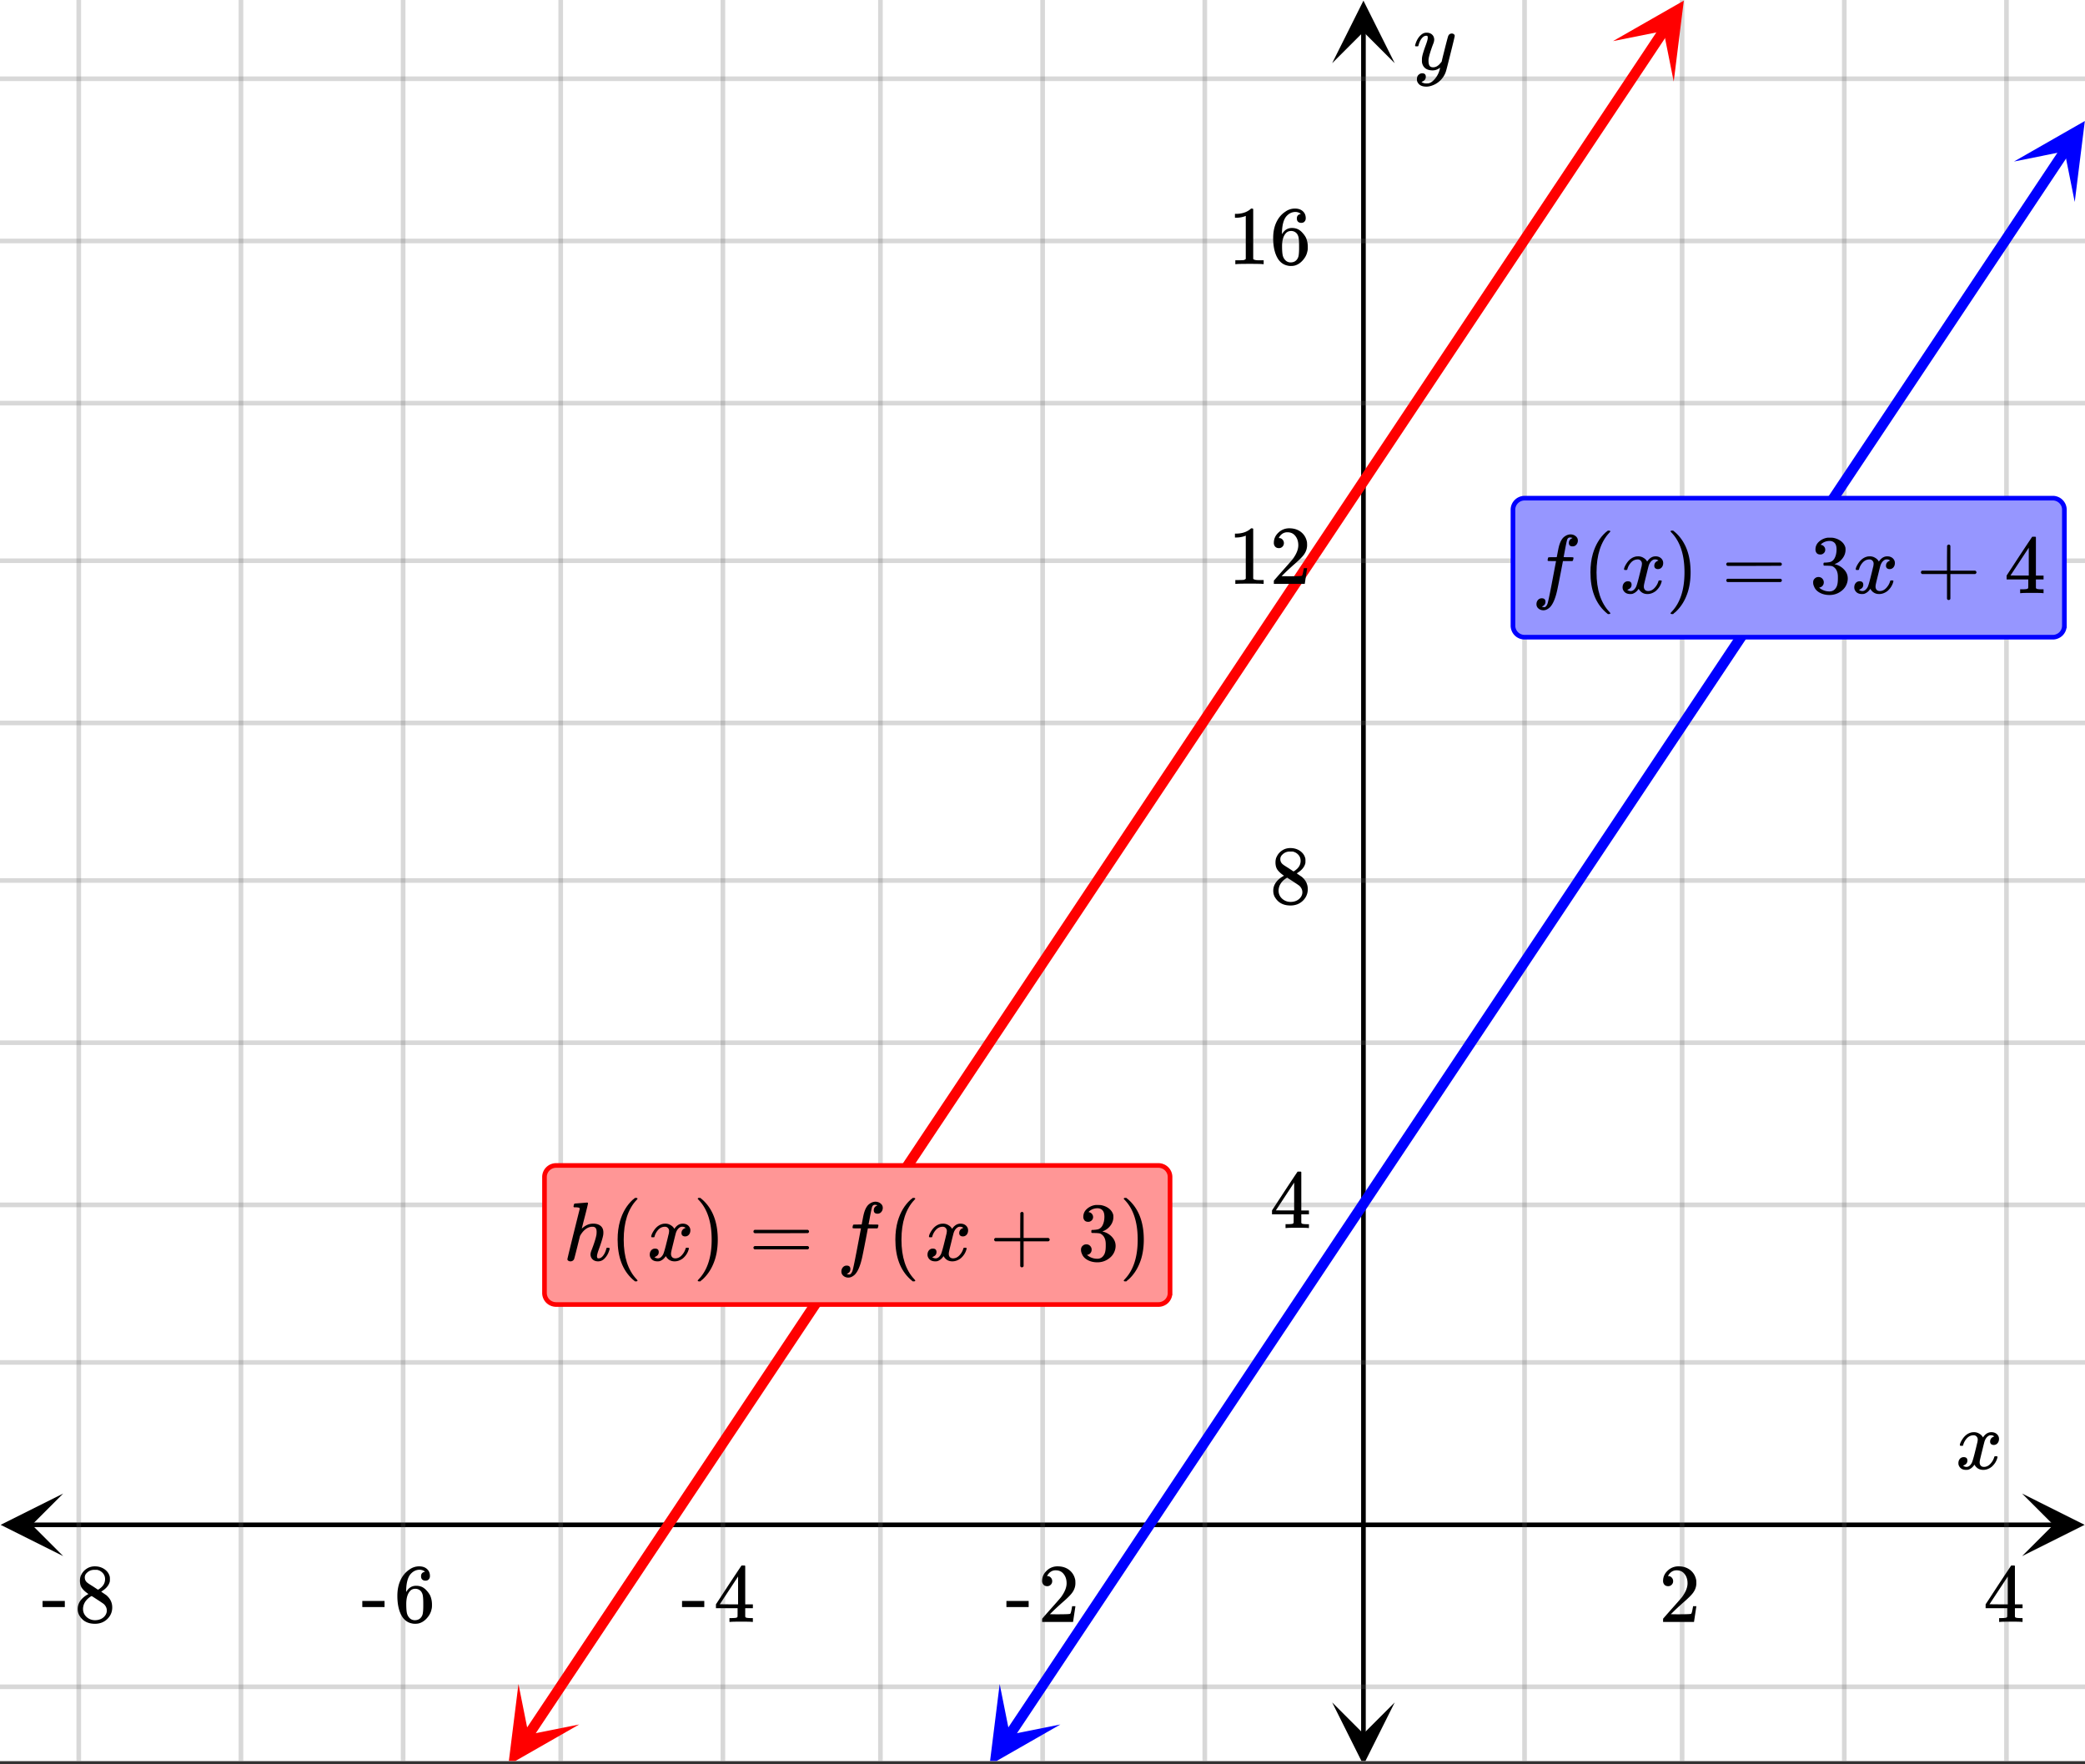 <svg xmlns="http://www.w3.org/2000/svg" xmlns:xlink="http://www.w3.org/1999/xlink" width="449.28" height="380.16" viewBox="0 0 336.96 285.12"><rect x="0" y="0" width="336.96" height="285.12" fill="#333333" stroke="none"/><defs><symbol overflow="visible" id="p"><path d="M.781-3.75C.727-3.8.703-3.848.703-3.89c.031-.25.172-.563.422-.938.414-.633.941-1.004 1.578-1.11.133-.007.235-.015.297-.015.313 0 .598.086.86.25.269.156.46.355.578.594.113-.157.187-.25.218-.282.332-.375.711-.562 1.14-.562.364 0 .661.105.891.312.227.211.344.465.344.766 0 .281-.078.516-.234.703a.776.776 0 0 1-.625.281.64.64 0 0 1-.422-.14.521.521 0 0 1-.156-.39c0-.415.222-.696.672-.845a.58.58 0 0 0-.141-.093.705.705 0 0 0-.39-.094.91.91 0 0 0-.266.031c-.336.149-.586.445-.75.89-.032.075-.164.579-.39 1.516-.231.93-.356 1.45-.376 1.563a1.827 1.827 0 0 0-.047.406c0 .211.063.383.188.516.125.125.289.187.5.187.383 0 .726-.16 1.031-.484.3-.32.508-.676.625-1.063.02-.082.04-.129.063-.14.03-.02.109-.031.234-.031.164 0 .25.039.25.109 0 .012-.012.058-.031.14-.149.563-.461 1.055-.938 1.47-.43.323-.875.484-1.344.484-.625 0-1.101-.282-1.421-.844-.262.406-.594.68-1 .812-.086.02-.2.032-.344.032-.524 0-.89-.188-1.11-.563a.953.953 0 0 1-.14-.531c0-.27.078-.5.234-.688a.798.798 0 0 1 .625-.28c.395 0 .594.187.594.562 0 .336-.164.574-.484.718a.359.359 0 0 1-.063.047l-.078.031c-.012.012-.024.016-.031.016h-.032c0 .031.063.074.188.125a.817.817 0 0 0 .36.078c.32 0 .597-.203.827-.61.102-.163.282-.75.532-1.75.05-.206.109-.437.171-.687.063-.257.11-.457.141-.593.031-.133.05-.211.063-.235a2.86 2.86 0 0 0 .078-.531.678.678 0 0 0-.188-.5.613.613 0 0 0-.484-.203c-.406 0-.762.156-1.063.469a2.562 2.562 0 0 0-.609 1.078c-.012.074-.031.12-.063.14a.752.752 0 0 1-.218.016zm0 0"/></symbol><symbol overflow="visible" id="v"><path d="M6.234-5.813c.125 0 .227.04.313.11.094.062.14.152.14.266 0 .117-.226 1.058-.671 2.828C5.578-.836 5.328.133 5.266.312a3.459 3.459 0 0 1-.688 1.22 3.641 3.641 0 0 1-1.11.874c-.491.239-.945.36-1.359.36-.687 0-1.152-.22-1.39-.657-.094-.125-.14-.304-.14-.53 0-.306.085-.544.265-.72.187-.168.379-.25.578-.25.394 0 .594.188.594.563 0 .332-.157.578-.47.734a.298.298 0 0 1-.062.032.295.295 0 0 0-.078.03c-.011.009-.023.016-.031.016L1.328 2c.031.05.129.11.297.172.133.05.273.078.422.078h.11c.155 0 .273-.012.359-.031.332-.094.648-.324.953-.688A3.69 3.69 0 0 0 4.188.25c.093-.3.14-.477.14-.531 0-.008-.012-.004-.031.015a.358.358 0 0 1-.078.047c-.336.239-.703.36-1.11.36-.46 0-.84-.106-1.14-.313-.293-.219-.48-.531-.563-.937a2.932 2.932 0 0 1-.015-.407c0-.218.007-.382.03-.5.063-.394.266-1.054.61-1.984.196-.531.297-.898.297-1.11a.838.838 0 0 0-.031-.265c-.024-.05-.074-.078-.156-.078h-.063c-.21 0-.406.094-.594.281-.293.293-.511.727-.656 1.297 0 .012-.008.027-.015.047a.188.188 0 0 1-.032.047l-.015.015c-.012.012-.028.016-.047.016h-.36C.305-3.8.281-3.836.281-3.86a.97.97 0 0 1 .047-.203c.188-.625.469-1.113.844-1.468.3-.282.617-.422.953-.422.383 0 .688.105.906.312.227.2.344.485.344.86-.023.168-.04.261-.047.281 0 .055-.07.246-.203.578-.367 1-.586 1.735-.656 2.203a1.857 1.857 0 0 0-.016.297c0 .344.05.61.156.797.114.18.313.266.594.266.207 0 .406-.051.594-.157a1.84 1.84 0 0 0 .422-.328c.093-.101.21-.242.36-.422a32.833 32.833 0 0 1 .25-1.063c.093-.35.175-.687.25-1 .343-1.35.534-2.062.577-2.124a.592.592 0 0 1 .578-.36zm0 0"/></symbol><symbol overflow="visible" id="y"><path d="M1.594 2.188c.238.05.367.078.39.078.207 0 .383-.188.532-.563.113-.305.441-1.898.984-4.797.258-1.363.39-2.05.39-2.062v-.032h-.624c-.43 0-.653-.007-.672-.03-.063-.032-.074-.13-.031-.298.03-.132.05-.207.062-.218.02-.04.055-.063.11-.063.062-.008.273-.016.64-.016.426 0 .64-.003.64-.015 0-.02.04-.242.126-.672.082-.426.132-.688.156-.781.187-.852.473-1.446.86-1.782.35-.289.722-.437 1.109-.437.32.012.593.11.812.297.227.18.344.414.344.703a.987.987 0 0 1-.25.672.766.766 0 0 1-.61.266c-.398 0-.593-.188-.593-.563 0-.332.16-.578.484-.734l.11-.063A1.362 1.362 0 0 0 6.155-9c-.261 0-.43.168-.5.5-.074.273-.195.86-.36 1.766l-.171.89c0 .024.242.032.734.032.407 0 .649.007.735.015.082.012.125.043.125.094 0 .094-.032.242-.094.437-.023.043-.07.07-.14.079h-1.47l-.312 1.64c-.336 1.719-.543 2.758-.625 3.11-.305 1.363-.71 2.285-1.219 2.765-.336.29-.664.438-.984.438-.324 0-.594-.094-.813-.282a.867.867 0 0 1-.328-.703c0-.273.082-.5.25-.687a.789.789 0 0 1 .61-.266c.394 0 .593.188.593.563 0 .332-.156.57-.468.718zm0 0"/></symbol><symbol overflow="visible" id="E"><path d="M5.578.14c-.344 0-.633-.105-.86-.312A1.088 1.088 0 0 1 4.376-1c0-.145.047-.344.14-.594.426-1.082.696-1.93.813-2.547.02-.132.031-.304.031-.515 0-.532-.218-.797-.656-.797-.156 0-.273.012-.344.031-.605.125-1.136.559-1.593 1.297l-.094.172-.453 1.828c-.293 1.168-.461 1.805-.5 1.906a.628.628 0 0 1-.594.36.615.615 0 0 1-.328-.094C.69-.016.64-.098.64-.203c0-.113.66-2.817 1.984-8.11 0-.101-.027-.171-.078-.203-.094-.039-.274-.066-.531-.078h-.297a.936.936 0 0 1-.094-.094c0-.019.016-.109.047-.265.039-.164.098-.25.172-.25.008 0 .336-.024.984-.078l.969-.078c.113 0 .172.043.172.125 0 .093-.164.773-.485 2.03a120.218 120.218 0 0 0-.515 2.032c0 .024.031 0 .094-.062.53-.477 1.113-.72 1.75-.72.5 0 .894.122 1.187.36.3.242.453.594.453 1.063 0 .21-.016.383-.047.515-.086.461-.336 1.258-.75 2.391-.156.438-.234.758-.234.953a.61.61 0 0 0 .062.266c.04.043.11.062.204.062.25 0 .484-.133.703-.406.226-.281.406-.648.53-1.11.02-.1.04-.16.063-.171.032-.02.11-.031.235-.031.164.03.254.07.265.109 0 .012-.015.078-.046.203-.149.531-.375.969-.688 1.313-.313.386-.703.578-1.172.578zm0 0"/></symbol><symbol overflow="visible" id="q"><path d="M1.484-5.781c-.25 0-.449-.078-.593-.235a.872.872 0 0 1-.22-.609c0-.645.243-1.195.735-1.656a2.46 2.46 0 0 1 1.766-.703c.77 0 1.41.21 1.922.625.508.418.82.964.937 1.64.008.168.016.32.016.453 0 .524-.156 1.012-.469 1.47-.25.374-.758.89-1.516 1.546-.324.281-.777.695-1.359 1.234l-.781.766 1.016.016c1.414 0 2.164-.024 2.25-.079.039-.007.085-.101.14-.28.031-.095.094-.4.188-.923v-.03h.53v.03l-.374 2.47V0h-5v-.25c0-.188.008-.29.031-.313.008-.007.383-.437 1.125-1.28.977-1.095 1.61-1.813 1.89-2.157.602-.82.907-1.57.907-2.25 0-.594-.156-1.086-.469-1.484-.312-.407-.746-.61-1.297-.61-.523 0-.945.235-1.265.703-.024.032-.047.079-.078.141a.274.274 0 0 0-.047.078c0 .012.02.016.062.016a.68.68 0 0 1 .547.25.801.801 0 0 1 .219.562c0 .23-.078.422-.235.578a.76.76 0 0 1-.578.235zm0 0"/></symbol><symbol overflow="visible" id="r"><path d="M6.234 0c-.125-.031-.71-.047-1.75-.047-1.074 0-1.671.016-1.796.047h-.126v-.625h.422c.383-.008.618-.031.704-.063a.286.286 0 0 0 .171-.14c.008-.008.016-.25.016-.719v-.672h-3.5v-.625l2.031-3.11A431.58 431.58 0 0 1 4.5-9.108c.02-.008.113-.016.281-.016h.25l.078.078v6.203h1.235v.625H5.109V-.89a.25.25 0 0 0 .079.157c.07.062.328.101.765.109h.39V0zm-2.28-2.844v-4.5L1-2.859l1.469.015zm0 0"/></symbol><symbol overflow="visible" id="s"><path d="M.14-2.406v-.985h3.594v.985zm0 0"/></symbol><symbol overflow="visible" id="t"><path d="M5.031-8.11c-.199-.195-.48-.304-.843-.328-.625 0-1.153.274-1.579.813-.418.586-.625 1.492-.625 2.719L2-4.86l.11-.172c.363-.54.859-.813 1.484-.813.414 0 .781.09 1.094.266a2.6 2.6 0 0 1 .64.547c.219.242.395.492.531.75.196.449.297.933.297 1.453v.234c0 .211-.027.403-.078.578-.105.532-.383 1.032-.828 1.5-.387.407-.82.66-1.297.766a2.688 2.688 0 0 1-.547.047c-.168 0-.32-.016-.453-.047-.668-.125-1.2-.484-1.594-1.078C.83-1.66.563-2.79.563-4.218c0-.97.171-1.817.515-2.548.344-.726.82-1.296 1.438-1.703a2.62 2.62 0 0 1 1.562-.515c.531 0 .953.14 1.266.421.32.282.484.665.484 1.141 0 .23-.07.414-.203.547-.125.137-.297.203-.516.203-.218 0-.398-.062-.53-.187-.126-.125-.188-.301-.188-.532 0-.406.21-.644.64-.718zm-.593 3.235a1.18 1.18 0 0 0-.97-.484c-.335 0-.605.105-.812.312C2.22-4.597 2-3.883 2-2.907c0 .794.05 1.345.156 1.657.094.273.242.5.453.688.22.187.477.28.782.28.457 0 .804-.171 1.046-.515.133-.187.22-.41.25-.672.04-.258.063-.64.063-1.14v-.422c0-.508-.023-.895-.063-1.156a1.566 1.566 0 0 0-.25-.688zm0 0"/></symbol><symbol overflow="visible" id="u"><path d="M2.313-4.516c-.438-.289-.778-.593-1.016-.906-.242-.312-.36-.723-.36-1.234 0-.383.07-.707.22-.969.195-.406.488-.734.874-.984.383-.25.82-.375 1.313-.375.613 0 1.144.164 1.594.484.445.324.722.734.828 1.234.007.055.015.164.015.329 0 .199-.008.328-.015.39-.137.594-.547 1.11-1.235 1.547l-.156.11c.5.343.758.523.781.53.664.544 1 1.215 1 2.016 0 .73-.265 1.356-.797 1.875-.53.508-1.199.766-2 .766C2.254.297 1.441-.11.922-.922c-.23-.32-.344-.71-.344-1.172 0-.976.578-1.785 1.735-2.422zM5-6.922c0-.383-.125-.71-.375-.984a1.69 1.69 0 0 0-.922-.516h-.437c-.48 0-.883.164-1.204.485-.23.21-.343.453-.343.734 0 .387.164.695.5.922.039.043.328.23.86.562l.78.516c.008-.008.067-.047.172-.11a2.95 2.95 0 0 0 .25-.187C4.758-5.883 5-6.36 5-6.922zM1.437-2.109c0 .523.192.96.579 1.312a2.01 2.01 0 0 0 1.359.516c.363 0 .695-.07 1-.219.3-.156.531-.36.688-.61.144-.226.218-.472.218-.734 0-.383-.156-.726-.468-1.031-.075-.07-.45-.328-1.125-.766l-.407-.265C3.133-4 3.02-4.07 2.937-4.125l-.109-.063-.156.079c-.563.367-.938.812-1.125 1.343-.074.243-.11.461-.11.657zm0 0"/></symbol><symbol overflow="visible" id="w"><path d="M5.61 0c-.157-.031-.872-.047-2.141-.047C2.207-.047 1.5-.03 1.344 0h-.157v-.625h.344c.52 0 .86-.008 1.016-.031.07-.008.18-.067.328-.172v-6.969c-.023 0-.059.016-.11.047a4.134 4.134 0 0 1-1.39.25h-.25v-.625h.25c.758-.02 1.39-.188 1.89-.5a2.46 2.46 0 0 0 .422-.313c.008-.03.063-.046.157-.046a.36.36 0 0 1 .234.078v8.078c.133.137.43.203.89.203h.798V0zm0 0"/></symbol><symbol overflow="visible" id="z"><path d="M4.484 3.25c0 .082-.078.125-.234.125h-.172l-.39-.328C2.07 1.578 1.265-.563 1.265-3.375c0-1.094.129-2.094.39-3C2.07-7.789 2.75-8.93 3.688-9.797c.07-.05.144-.11.218-.172.082-.07.14-.117.172-.14h.172c.102 0 .164.015.188.046.03.024.046.047.046.079 0 .03-.046.093-.14.187C2.945-8.317 2.25-6.172 2.25-3.359c0 2.804.695 4.937 2.094 6.406.093.101.14.172.14.203zm0 0"/></symbol><symbol overflow="visible" id="A"><path d="M.813-10.094l.046-.015h.297l.375.312C3.156-8.317 3.97-6.176 3.97-3.375c0 1.105-.133 2.105-.39 3C3.16 1.039 2.476 2.18 1.53 3.047c-.062.05-.136.11-.218.172-.075.07-.125.125-.157.156H1a.547.547 0 0 1-.219-.031c-.031-.024-.047-.07-.047-.14.008 0 .063-.06.157-.173C2.285 1.582 2.984-.55 2.984-3.375c0-2.82-.699-4.957-2.093-6.406-.094-.102-.149-.16-.157-.172 0-.07.024-.117.079-.14zm0 0"/></symbol><symbol overflow="visible" id="B"><path d="M.75-4.672c0-.125.063-.219.188-.281H9.53c.133.062.203.156.203.281 0 .094-.062.18-.187.25l-4.281.016H.969C.82-4.457.75-4.546.75-4.672zm0 2.61c0-.133.07-.223.219-.266h8.578a.249.249 0 0 0 .062.047l.063.047c.02.011.035.039.047.078.008.031.015.062.015.094 0 .117-.07.203-.203.265H.937C.813-1.859.75-1.945.75-2.063zm0 0"/></symbol><symbol overflow="visible" id="C"><path d="M1.719-6.25c-.25 0-.446-.07-.578-.219a.863.863 0 0 1-.204-.593c0-.508.196-.938.594-1.282a2.566 2.566 0 0 1 1.407-.625h.203c.312 0 .507.008.593.016.301.043.602.137.907.281.593.305.968.727 1.125 1.266.02.093.03.218.03.375 0 .523-.167.996-.5 1.422-.323.418-.73.714-1.218.89-.055.024-.055.04 0 .047.008 0 .05.012.125.031.55.157 1.016.446 1.39.86.376.418.563.89.563 1.422 0 .367-.086.718-.25 1.062-.218.461-.574.84-1.062 1.14-.492.302-1.04.454-1.64.454-.595 0-1.122-.125-1.579-.375-.46-.25-.766-.586-.922-1.016a1.45 1.45 0 0 1-.14-.656c0-.25.082-.453.25-.61a.831.831 0 0 1 .609-.25c.25 0 .453.087.61.25.163.169.25.372.25.61 0 .21-.063.39-.188.547a.768.768 0 0 1-.469.281l-.094.031c.489.407 1.047.61 1.672.61.5 0 .875-.239 1.125-.719.156-.29.234-.742.234-1.36v-.265c0-.852-.292-1.426-.875-1.719-.124-.05-.398-.082-.812-.093l-.563-.016-.046-.031c-.024-.02-.032-.086-.032-.204 0-.113.008-.18.032-.203.03-.03.054-.046.078-.046.25 0 .508-.02.781-.063.395-.05.695-.27.906-.656.207-.395.313-.867.313-1.422 0-.582-.157-.973-.469-1.172a1.131 1.131 0 0 0-.64-.188c-.45 0-.844.122-1.188.36l-.125.094a.671.671 0 0 0-.094.109l-.047.047a.88.88 0 0 0 .094.031c.176.024.328.11.453.266.125.148.188.32.188.515a.715.715 0 0 1-.235.547.76.76 0 0 1-.562.219zm0 0"/></symbol><symbol overflow="visible" id="D"><path d="M.938-3.094C.813-3.164.75-3.258.75-3.375c0-.113.063-.203.188-.266h4.03v-2.015l.016-2.032c.094-.113.18-.171.266-.171.113 0 .203.07.266.203v4.015H9.53c.133.075.203.168.203.282 0 .105-.07.195-.203.265H5.516V.922c-.063.125-.157.187-.282.187-.117 0-.203-.062-.265-.187v-4.016zm0 0"/></symbol><clipPath id="a"><path d="M0 0h336.96v284.578H0zm0 0"/></clipPath><clipPath id="b"><path d="M.102 241.363H11V252H.102zm0 0"/></clipPath><clipPath id="c"><path d="M326.79 241.363h10.17V252h-10.17zm0 0"/></clipPath><clipPath id="d"><path d="M12 0h313v284.578H12zm0 0"/></clipPath><clipPath id="e"><path d="M215.293 275H226v9.578h-10.707zm0 0"/></clipPath><clipPath id="f"><path d="M215.293 0H226v10.21h-10.707zm0 0"/></clipPath><clipPath id="g"><path d="M0 12h336.96v261H0zm0 0"/></clipPath><clipPath id="h"><path d="M159 272h13v12.578h-13zm0 0"/></clipPath><clipPath id="i"><path d="M155.02 281.957l14.714-22.086 22.082 14.715-14.71 22.086zm0 0"/></clipPath><clipPath id="j"><path d="M325 19h11.96v14H325zm0 0"/></clipPath><clipPath id="k"><path d="M325.484 26.102L340.2 4.016l22.086 14.714-14.715 22.086zm0 0"/></clipPath><clipPath id="l"><path d="M82 272h12v12.578H82zm0 0"/></clipPath><clipPath id="m"><path d="M77.25 281.957l14.715-22.086 22.086 14.715-14.715 22.086zm0 0"/></clipPath><clipPath id="n"><path d="M260 0h13v14h-13zm0 0"/></clipPath><clipPath id="o"><path d="M260.676 6.645l14.715-22.086L297.477-.727 282.762 21.36zm0 0"/></clipPath><clipPath id="x"><path d="M240 76h96.96v32H240zm0 0"/></clipPath></defs><g clip-path="url(#a)" fill="#fff"><path d="M0 0h337v285.328H0zm0 0"/><path d="M0 0h337v285.328H0zm0 0"/></g><path d="M5.055 246.418h326.89" fill="none" stroke="#000" stroke-width=".749"/><g clip-path="url(#b)"><path d="M10.21 241.363L.103 246.418l10.109 5.055-5.055-5.055zm0 0"/></g><g clip-path="url(#c)"><path d="M326.79 241.363l10.108 5.055-10.109 5.055 5.055-5.055zm0 0"/></g><g clip-path="url(#d)"><path d="M246.383 0v285.328M271.848 0v285.328M298.058 0v285.328M324.27 0v285.328M194.71 0v285.328M168.5 0v285.328M142.29 0v285.328M116.827 0v285.328M90.618 0v285.328M65.151 0v285.328M38.942 0v285.328M12.73 0v285.328" fill="none" stroke-linecap="round" stroke-linejoin="round" stroke="#666" stroke-opacity=".251" stroke-width=".749"/></g><path d="M220.348 280.273V5.055" fill="none" stroke="#000" stroke-width=".749"/><g clip-path="url(#e)"><path d="M215.293 275.117l5.055 10.11 5.054-10.11-5.054 5.055zm0 0"/></g><g clip-path="url(#f)"><path d="M215.293 10.21L220.348.103l5.054 10.109-5.054-5.055zm0 0"/></g><g clip-path="url(#g)"><path d="M0 220.172h337M0 194.71h337M0 168.5h337M0 142.29h337M0 116.827h337M0 90.618h337M0 65.151h337M0 38.942h337M0 12.73h337M0 272.594h337" fill="none" stroke-linecap="round" stroke-linejoin="round" stroke="#666" stroke-opacity=".251" stroke-width=".749"/></g><path d="M163.129 280.418l1.144-1.719 1.149-1.718 9.156-13.75 1.149-1.72 1.144-1.714 8.012-12.031 1.148-1.72 5.723-8.593 1.144-1.715 2.29-3.437 1.148-1.719 10.3-15.469 1.15-1.718 1.144-1.72 1.144-1.714 6.867-10.313 1.149-1.718 6.867-10.313 1.145-1.715 1.144-1.718 1.149-1.72 9.156-13.75 1.148-1.718 2.29-3.437 1.144-1.715 5.723-8.594 1.148-1.719 8.012-12.031 1.144-1.715 1.145-1.719 1.148-1.718 9.156-13.75 1.149-1.72 2.289-3.437 1.144-1.714 5.723-8.594 1.149-1.719 8.011-12.031 1.145-1.715 1.148-1.719 10.301-15.469 1.148-1.718 2.29-3.438 1.144-1.715 5.723-8.593 1.148-1.72 9.156-13.75 1.149-1.714 9.156-13.75 1.149-1.719" fill="none" stroke-width="1.685" stroke-linecap="round" stroke-linejoin="round" stroke="#00f"/><g clip-path="url(#h)"><g clip-path="url(#i)"><path d="M161.559 272.14l-1.633 13.087 11.449-6.547-8.18 1.64zm0 0" fill="#00f"/></g></g><g clip-path="url(#j)"><g clip-path="url(#k)"><path d="M325.484 26.102l11.45-6.547L335.3 32.64l-1.637-8.18zm0 0" fill="#00f"/></g></g><path d="M85.36 280.418l1.234-1.852 1.23-1.847 1.235-1.848 1.23-1.851 1.23-1.848 1.235-1.848 1.23-1.851 1.23-1.848 1.235-1.852 1.23-1.847 1.235-1.848 1.23-1.851 1.231-1.848 1.234-1.848 1.23-1.851 1.231-1.848 1.235-1.848 1.23-1.851 1.235-1.848 1.23-1.847 1.23-1.852 1.235-1.848 1.23-1.847 1.235-1.852 1.23-1.848 1.23-1.851 1.235-1.848 1.23-1.847 1.231-1.852 1.234-1.848 1.23-1.847 1.235-1.852 2.461-3.695 1.234-1.852 2.461-3.695 1.235-1.852 1.23-1.847 1.235-1.848 1.23-1.851 1.23-1.848 1.235-1.852 2.46-3.695 1.235-1.852 1.23-1.847 1.235-1.848 1.23-1.851 1.231-1.848 1.234-1.848 1.23-1.851 1.231-1.848 1.235-1.848 1.23-1.851 1.235-1.848 1.23-1.848 1.23-1.851 1.235-1.848 1.23-1.851 1.23-1.848 1.235-1.848 1.23-1.851 1.235-1.848 1.23-1.848 1.231-1.851 1.234-1.848 1.23-1.847 1.235-1.852 2.461-3.695 1.235-1.852 1.23-1.847 1.23-1.852 1.235-1.848 1.23-1.847 1.235-1.852 2.46-3.695 1.235-1.852 2.46-3.695 1.235-1.852 1.23-1.847 1.235-1.848 1.23-1.852 1.231-1.847 1.234-1.848 1.23-1.851 1.231-1.848 1.235-1.852 1.23-1.847 1.235-1.848 1.23-1.852 1.23-1.847 1.235-1.848 1.23-1.851 1.23-1.848 1.235-1.848 1.23-1.851 1.235-1.848 1.23-1.848 1.231-1.851 1.234-1.848 1.23-1.847 1.235-1.852 1.23-1.848 1.231-1.851 1.235-1.848 1.23-1.848 1.23-1.851 1.235-1.848 1.23-1.847 1.235-1.852 2.46-3.695 1.235-1.852 2.461-3.695 1.234-1.852 1.23-1.847 1.235-1.848 1.23-1.852 1.231-1.847 1.235-1.852 2.46-3.695 1.235-1.852 1.23-1.847 1.235-1.848 1.23-1.852 1.23-1.847 1.235-1.848 1.23-1.851 1.23-1.848 1.235-1.848 1.23-1.851 1.235-1.848 1.23-1.852 1.231-1.847 1.234-1.848 1.23-1.851 1.231-1.848 1.235-1.848 1.23-1.851 1.235-1.848 1.23-1.848 1.23-1.851 1.235-1.848" fill="none" stroke-width="1.685" stroke-linecap="round" stroke-linejoin="round" stroke="red"/><g clip-path="url(#l)"><g clip-path="url(#m)"><path d="M83.79 272.14l-1.634 13.087 11.45-6.547-8.18 1.64zm0 0" fill="red"/></g></g><g clip-path="url(#n)"><g clip-path="url(#o)"><path d="M260.676 6.645L272.125.102l-1.633 13.085-1.637-8.18zm0 0" fill="red"/></g></g><use xlink:href="#p" x="316.031" y="237.398"/><use xlink:href="#q" x="268.102" y="262.111"/><use xlink:href="#r" x="320.524" y="262.111"/><use xlink:href="#s" x="162.509" y="262.111"/><use xlink:href="#q" x="167.751" y="262.111"/><use xlink:href="#s" x="110.087" y="262.111"/><use xlink:href="#r" x="115.329" y="262.111"/><use xlink:href="#s" x="58.413" y="262.111"/><use xlink:href="#t" x="63.656" y="262.111"/><use xlink:href="#s" x="6.74" y="262.111"/><use xlink:href="#u" x="11.982" y="262.111"/><use xlink:href="#v" x="228.411" y="11.233"/><use xlink:href="#r" x="205.196" y="198.456"/><use xlink:href="#u" x="205.196" y="146.033"/><use xlink:href="#w" x="198.456" y="94.36"/><use xlink:href="#q" x="205.196" y="94.36"/><use xlink:href="#w" x="198.456" y="42.687"/><use xlink:href="#t" x="205.196" y="42.687"/><path d="M244.512 101.102V82.379a1.856 1.856 0 0 1 .55-1.324 1.884 1.884 0 0 1 1.32-.55l85.376-.001c.25 0 .488.05.715.144.23.094.433.23.609.407.176.175.309.379.406.605.094.23.14.469.14.719v18.723a1.88 1.88 0 0 1-.546 1.324 1.882 1.882 0 0 1-.61.402 1.785 1.785 0 0 1-.714.145h-85.375c-.246 0-.485-.047-.715-.145a1.825 1.825 0 0 1-.606-.402 1.832 1.832 0 0 1-.406-.61 1.813 1.813 0 0 1-.144-.714zm0 0" fill="#9696ff"/><g clip-path="url(#x)"><path d="M244.512 101.102V82.379a1.856 1.856 0 0 1 .55-1.324 1.884 1.884 0 0 1 1.32-.55l85.376-.001c.25 0 .488.05.715.144.23.094.433.23.609.407.176.175.309.379.406.605.094.23.14.469.14.719v18.723a1.88 1.88 0 0 1-.546 1.324 1.882 1.882 0 0 1-.61.402 1.785 1.785 0 0 1-.714.145h-85.375c-.246 0-.485-.047-.715-.145a1.825 1.825 0 0 1-.605-.402 1.832 1.832 0 0 1-.407-.61 1.813 1.813 0 0 1-.144-.714zm0 0" fill="none" stroke="#00f" stroke-width=".749"/></g><use xlink:href="#y" x="247.578" y="95.858"/><use xlink:href="#z" x="255.769" y="95.858"/><use xlink:href="#p" x="261.76" y="95.858"/><use xlink:href="#A" x="269.249" y="95.858"/><use xlink:href="#B" x="278.236" y="95.858"/><use xlink:href="#C" x="292.464" y="95.858"/><use xlink:href="#p" x="299.204" y="95.858"/><use xlink:href="#D" x="309.689" y="95.858"/><use xlink:href="#r" x="323.918" y="95.858"/><path d="M87.996 208.941V190.22a1.856 1.856 0 0 1 .547-1.324c.176-.176.379-.313.605-.407.23-.093.47-.144.72-.144h97.355c.246 0 .488.05.715.144.23.094.433.23.609.407.176.175.308.378.406.605.094.23.14.469.14.719v18.722a1.88 1.88 0 0 1-.546 1.325 1.882 1.882 0 0 1-.61.402 1.799 1.799 0 0 1-.714.145H89.867a1.908 1.908 0 0 1-1.324-.547 1.88 1.88 0 0 1-.547-1.324zm0 0" fill="#ff9696" stroke="red" stroke-width=".749"/><use xlink:href="#E" x="91.06" y="203.698"/><use xlink:href="#z" x="98.549" y="203.698"/><use xlink:href="#p" x="104.54" y="203.698"/><use xlink:href="#A" x="112.029" y="203.698"/><use xlink:href="#B" x="121.016" y="203.698"/><use xlink:href="#y" x="135.245" y="203.698"/><use xlink:href="#z" x="143.436" y="203.698"/><use xlink:href="#p" x="149.427" y="203.698"/><use xlink:href="#D" x="159.911" y="203.698"/><g><use xlink:href="#C" x="174.14" y="203.698"/></g><g><use xlink:href="#A" x="180.88" y="203.698"/></g></svg>